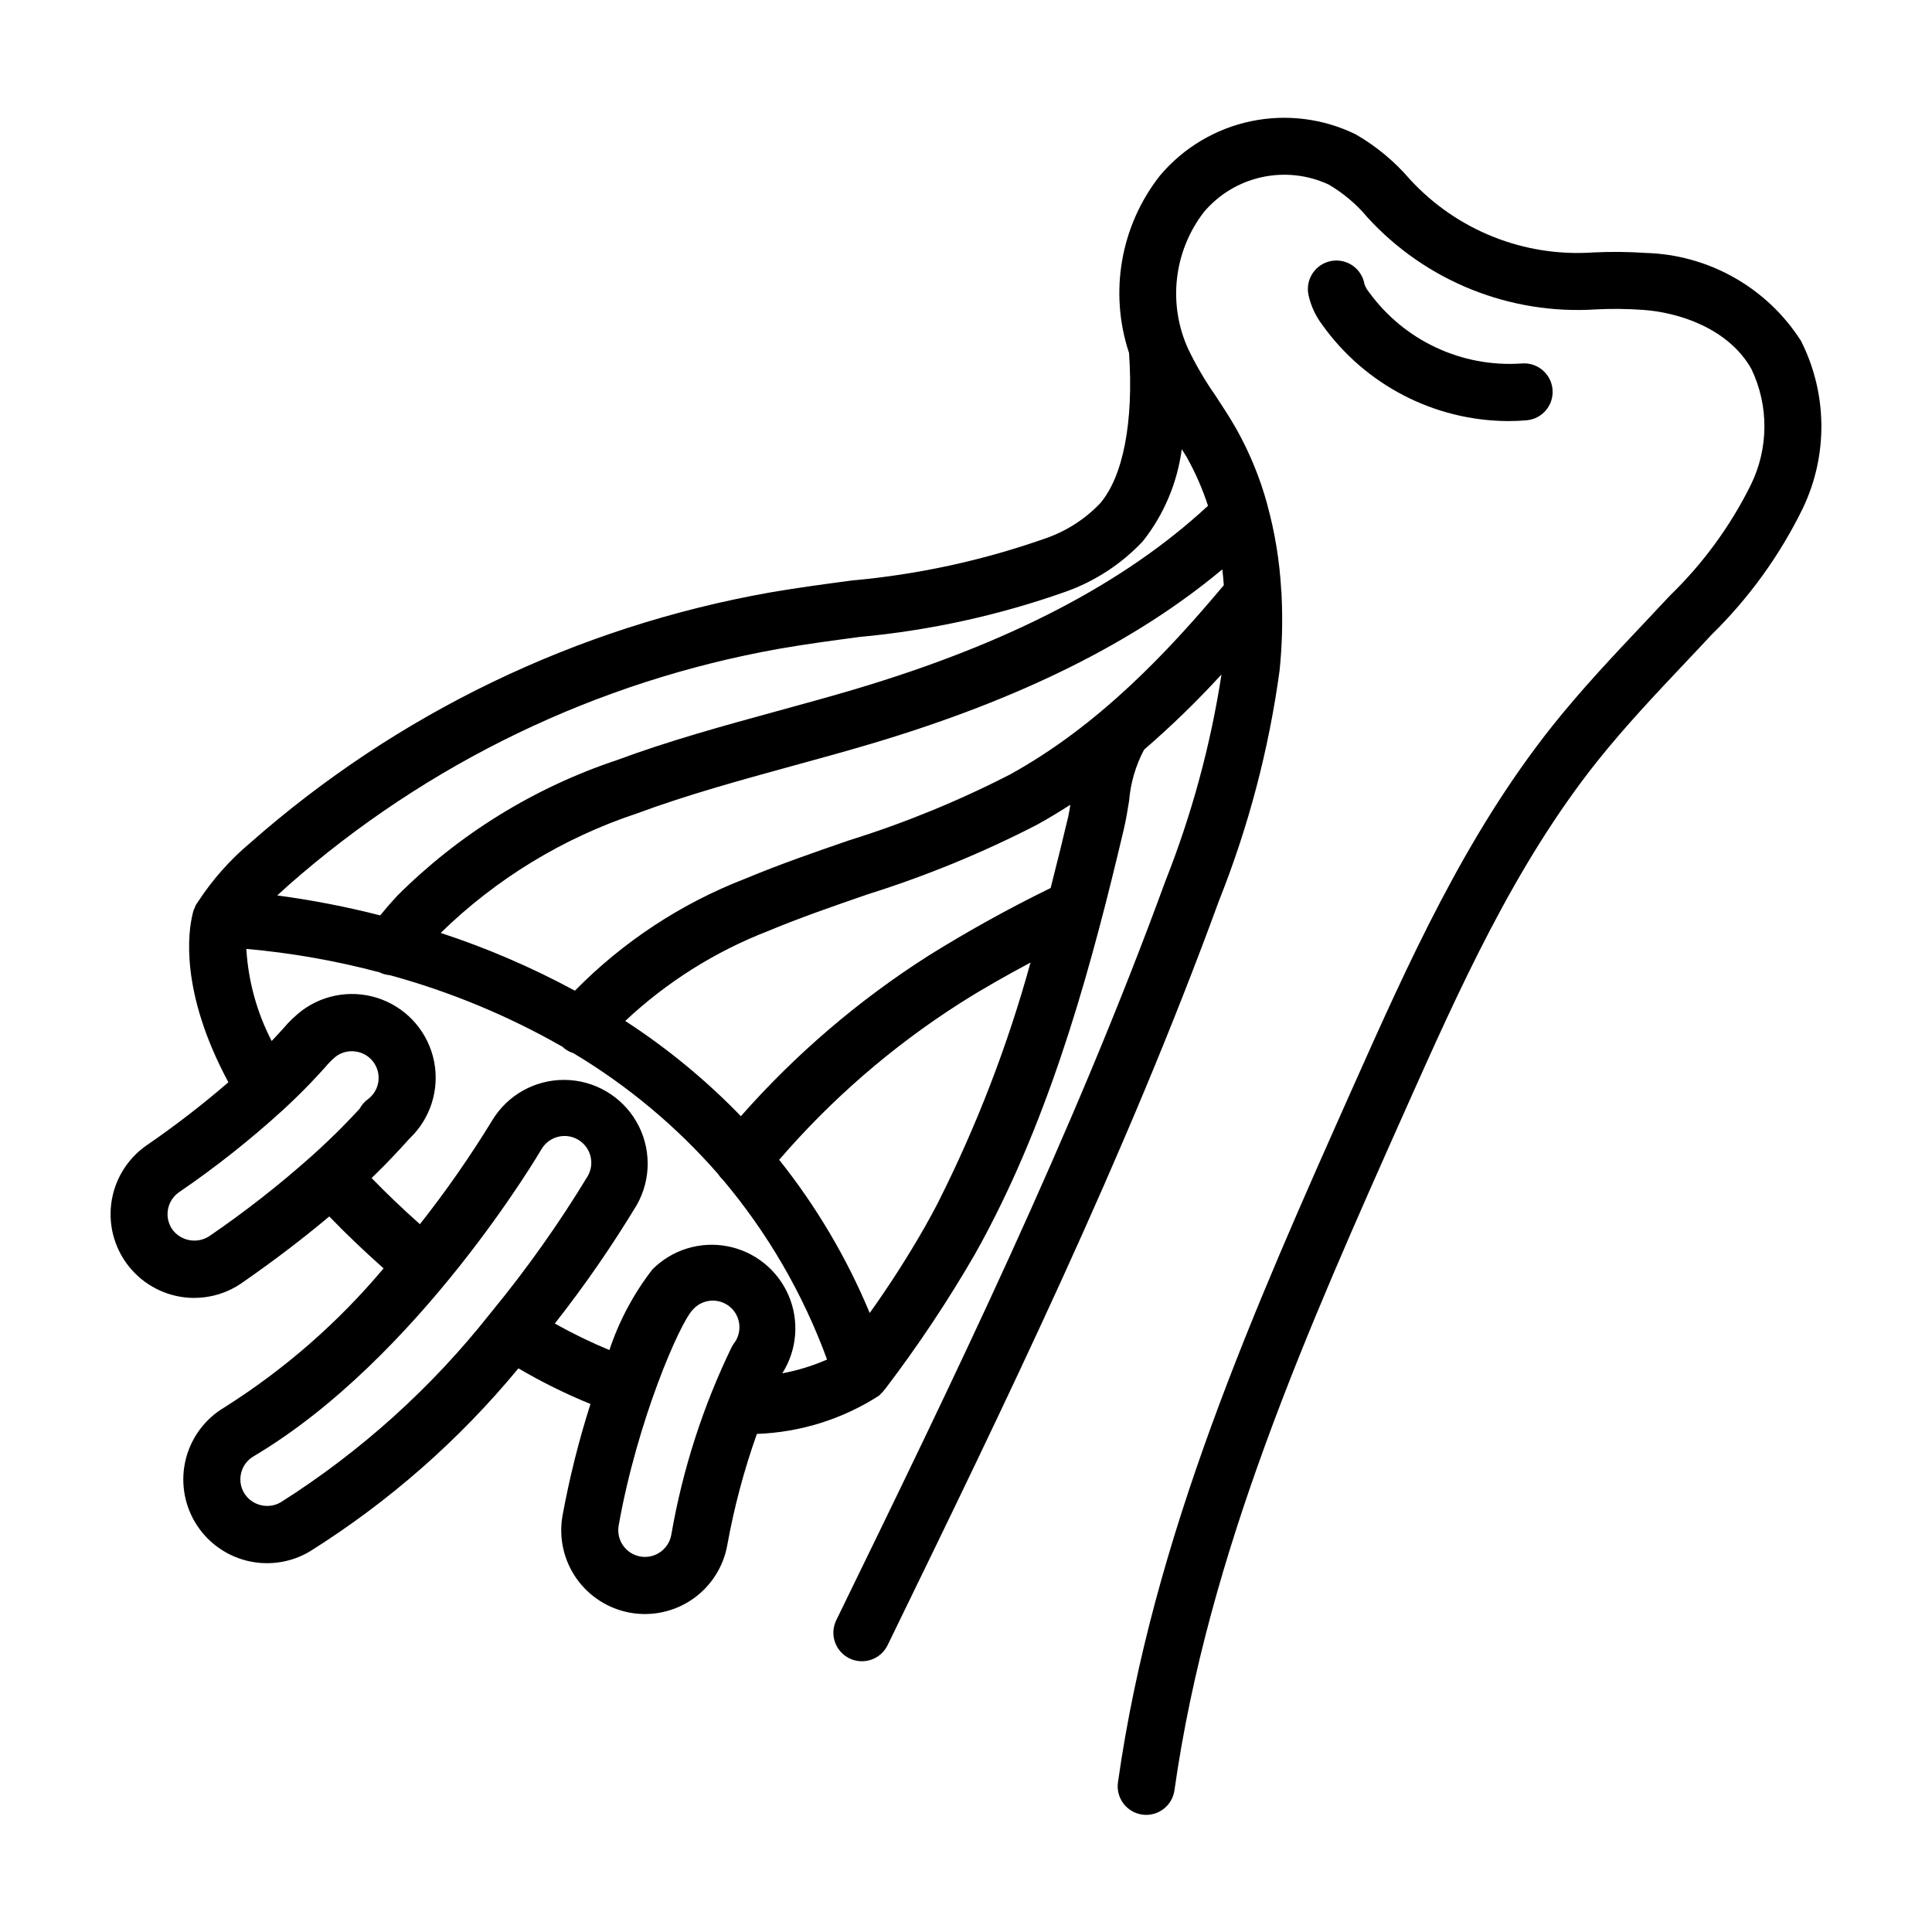 <?xml version="1.0" encoding="UTF-8"?>
<!-- Uploaded to: SVG Repo, www.svgrepo.com, Generator: SVG Repo Mixer Tools -->
<svg fill="#000000" width="800px" height="800px" version="1.1" viewBox="144 144 512 512" xmlns="http://www.w3.org/2000/svg">
 <g>
  <path d="m543.66 255.59c1.633 0 3.269-0.066 4.902-0.207 4.16-0.359 7.238-4.023 6.875-8.184-0.363-4.156-4.027-7.234-8.184-6.875-15.844 1.105-31.133-6.043-40.453-18.902-0.516-0.625-0.922-1.332-1.199-2.094-0.34-1.996-1.465-3.773-3.125-4.93-1.66-1.156-3.715-1.602-5.707-1.23-1.988 0.371-3.746 1.523-4.879 3.203-1.133 1.676-1.543 3.738-1.145 5.723 0.625 2.898 1.879 5.629 3.672 7.992 11.363 15.922 29.684 25.414 49.242 25.504z"/>
  <path d="m195.49 487.95c4.5 0 8.898-1.375 12.594-3.945 9.355-6.481 16.969-12.418 23.176-17.633 4.43 4.59 9.246 9.184 14.395 13.758-12.074 14.391-26.312 26.824-42.199 36.848-5.062 3-8.727 7.891-10.188 13.59-1.457 5.703-0.594 11.75 2.406 16.816 3.004 5.062 7.891 8.727 13.594 10.184 5.703 1.461 11.75 0.594 16.812-2.406 20.914-13.113 39.586-29.5 55.305-48.535 6.133 3.598 12.516 6.758 19.098 9.445-3.098 9.695-5.57 19.582-7.41 29.594-1.027 5.797 0.289 11.762 3.66 16.59 3.375 4.824 8.523 8.113 14.32 9.141 5.793 1.023 11.754-0.297 16.574-3.668 4.816-3.371 8.098-8.52 9.121-14.312 1.809-10 4.43-19.84 7.832-29.414 11.504-0.414 22.684-3.914 32.367-10.137 0.031 0 0.051-0.059 0.082-0.086h-0.004c0.629-0.59 1.207-1.234 1.73-1.918 8.559-11.258 16.402-23.039 23.492-35.277 1.301-2.297 2.555-4.613 3.769-6.949 17.398-33.363 27.504-70.66 35.836-106 0.555-2.367 0.969-4.875 1.375-7.422 0.387-4.738 1.738-9.348 3.973-13.547 7.219-6.238 14.07-12.895 20.512-19.93-2.894 18.758-7.887 37.137-14.879 54.781-24.504 67.098-56.359 132.56-87.215 195.86-1.828 3.754-0.262 8.281 3.492 10.109 3.758 1.828 8.285 0.266 10.113-3.492 30.996-63.645 63.051-129.48 87.828-197.31 7.82-19.605 13.211-40.094 16.055-61.008 0.68-6.617 0.855-13.273 0.527-19.914 0.004-0.445-0.023-0.891-0.094-1.332-0.422-7.715-1.672-15.363-3.727-22.809v-0.066c-1.91-6.938-4.652-13.621-8.172-19.898-1.688-2.973-3.566-5.84-5.445-8.699v-0.004c-2.746-3.91-5.172-8.035-7.25-12.336-2.707-5.867-3.754-12.363-3.031-18.785 0.723-6.418 3.188-12.52 7.133-17.637 3.945-4.672 9.32-7.918 15.297-9.234 5.973-1.32 12.215-0.637 17.762 1.938 3.914 2.289 7.402 5.242 10.301 8.727 15.477 16.914 37.797 25.875 60.672 24.359 4.027-0.203 8.066-0.16 12.09 0.121 10.078 0.648 23 5.106 28.969 15.664 4.684 9.777 4.602 21.168-0.223 30.879-5.422 10.883-12.656 20.762-21.391 29.223-2.223 2.383-4.457 4.758-6.695 7.125-8.227 8.711-16.727 17.715-24.41 27.355-23.141 29.07-38.289 63.047-52.945 95.906-26.035 58.434-52.988 118.89-62.199 184.08-0.586 4.133 2.293 7.957 6.426 8.543 4.133 0.586 7.957-2.293 8.543-6.426 8.91-63.098 35.441-122.55 61.062-180.04 14.27-31.996 29.023-65.082 50.969-92.645 7.281-9.148 15.562-17.914 23.566-26.395 2.258-2.394 4.535-4.785 6.762-7.195 9.918-9.707 18.098-21.043 24.184-33.516 6.711-14.059 6.523-30.434-0.504-44.336-9.012-14.105-24.422-22.828-41.152-23.301-4.617-0.316-9.25-0.359-13.875-0.133-18.305 1.277-36.195-5.852-48.605-19.367-4.07-4.75-8.922-8.777-14.34-11.91-8.625-4.231-18.418-5.461-27.82-3.488-9.402 1.973-17.875 7.035-24.07 14.379-10.465 13.305-13.547 30.973-8.207 47.035 1.246 18.293-1.562 32.84-7.773 39.969v-0.004c-4.078 4.223-9.109 7.402-14.672 9.27-16.477 5.781-33.609 9.492-51 11.051-7.168 0.953-14.582 1.945-21.855 3.203-51.102 9.082-98.719 32.043-137.64 66.371-5.312 4.461-9.941 9.676-13.734 15.477-0.098 0.125-0.176 0.258-0.266 0.395-0.09 0.137-0.203 0.277-0.289 0.43-0.086 0.152-0.117 0.195-0.168 0.301-0.109 0.195-0.133 0.422-0.223 0.625-0.09 0.203-0.215 0.363-0.281 0.57s-0.168 0.57-0.281 1.043v0.039c-1.078 4.394-3.527 20.305 9.496 44.523h0.004c-6.91 5.969-14.145 11.547-21.672 16.715-5.219 3.617-8.637 9.293-9.395 15.598-0.758 6.305 1.223 12.629 5.438 17.379 4.215 4.746 10.258 7.461 16.609 7.461zm22.895 54.184h-0.004c-3.371 1.934-7.668 0.832-9.695-2.481-1.988-3.359-0.879-7.695 2.477-9.691 43.832-25.961 76.004-80.848 76.32-81.387h0.004c1.965-3.383 6.301-4.535 9.688-2.57 3.383 1.969 4.535 6.305 2.57 9.691-7.602 12.539-16.094 24.523-25.402 35.855-0.105 0.109-0.195 0.25-0.301 0.371h-0.004c-15.574 19.766-34.395 36.746-55.656 50.211zm95.305 14.359c-3.848-0.691-6.414-4.359-5.738-8.207 4.926-27.797 16.203-53.707 19.648-57.199 2.527-2.891 6.902-3.227 9.844-0.758 2.938 2.469 3.363 6.836 0.957 9.828-0.164 0.23-0.312 0.469-0.445 0.719-7.664 15.789-13.07 32.582-16.059 49.879-0.691 3.844-4.359 6.41-8.207 5.738zm37.625-48.547h-0.004c3.949-6.203 4.566-13.961 1.645-20.707-2.918-6.746-8.992-11.609-16.219-12.977-7.223-1.371-14.652 0.934-19.84 6.144-4.977 6.43-8.832 13.652-11.402 21.367-4.957-2.047-9.789-4.394-14.461-7.023 7.887-10.031 15.148-20.539 21.746-31.465 3.859-6.844 3.816-15.215-0.117-22.016s-11.168-11.016-19.023-11.086c-7.856-0.066-15.164 4.023-19.211 10.754-5.832 9.535-12.223 18.715-19.148 27.488-4.57-4.07-8.852-8.156-12.797-12.227 4.621-4.473 7.734-7.914 9.633-10.02l0.418-0.457 0.004-0.004c5.527-5.242 7.981-12.953 6.5-20.426-1.484-7.473-6.695-13.66-13.805-16.395s-15.125-1.633-21.234 2.922c-1.797 1.395-3.445 2.977-4.91 4.719-0.75 0.828-1.824 2.016-3.094 3.34-3.922-7.578-6.207-15.895-6.711-24.41 11.91 1.059 23.711 3.133 35.266 6.203 0.871 0.43 1.816 0.691 2.781 0.766 16.012 4.383 31.402 10.77 45.812 19.012 0.125 0.117 0.23 0.25 0.367 0.363 0.723 0.574 1.547 1.008 2.43 1.281 14.398 8.609 27.355 19.434 38.391 32.07 0.34 0.539 0.754 1.035 1.223 1.465 11.922 14.156 21.27 30.285 27.629 47.66-3.805 1.672-7.785 2.894-11.871 3.656zm41.312-45.309c-1.137 2.184-2.312 4.352-3.527 6.504-4.484 7.848-9.359 15.461-14.613 22.816-6.074-14.582-14.148-28.242-23.996-40.598 13.801-16.016 29.859-29.941 47.668-41.336 6.117-3.906 12.52-7.512 18.938-10.934-6.043 21.941-14.242 43.227-24.484 63.547zm34.531-102.49c-1.512 6.344-3.078 12.758-4.727 19.191v-0.004c-11.098 5.422-21.906 11.41-32.387 17.941-18.48 11.77-35.215 26.086-49.699 42.527-9.23-9.547-19.512-18.012-30.648-25.238 10.93-10.27 23.73-18.34 37.707-23.773 8.629-3.606 17.766-6.758 26.598-9.805h-0.004c15.449-4.852 30.449-11.016 44.84-18.434 3.023-1.668 5.953-3.449 8.82-5.289-0.16 0.922-0.301 1.953-0.516 2.879zm-15.57-10.863c-13.641 7.004-27.859 12.824-42.5 17.391-9.07 3.125-18.414 6.352-27.488 10.141-17.027 6.57-32.453 16.707-45.242 29.727-11.375-6.152-23.277-11.277-35.566-15.312 14.695-14.355 32.465-25.18 51.961-31.648 13.371-4.957 27.527-8.832 41.211-12.594 7.055-1.93 14.148-3.871 21.16-5.961 39.191-11.684 69.688-26.848 92.801-46.141 0.176 1.414 0.289 2.805 0.398 4.191-14.957 17.848-33.293 37.312-56.734 50.207zm-61.051-33.363c6.984-1.219 14.242-2.188 21.262-3.125 18.641-1.715 36.996-5.746 54.641-12 7.793-2.773 14.809-7.367 20.461-13.402 5.555-7.043 9.102-15.453 10.277-24.348 0.43 0.699 0.906 1.375 1.309 2.086 2.301 4.106 4.191 8.426 5.648 12.902-22.059 20.453-52.578 36.395-93.332 48.547-6.918 2.055-13.887 3.961-20.852 5.871-14 3.836-28.484 7.793-42.48 12.988-21.938 7.316-41.871 19.637-58.23 35.98-1.512 1.621-3.023 3.367-4.492 5.164-8.98-2.293-18.086-4.059-27.273-5.289 0.973-0.91 1.93-1.777 2.836-2.578v-0.004c36.828-32.48 81.879-54.203 130.23-62.793zm-159.11 144.04c9.691-6.617 18.906-13.906 27.574-21.82 0.16-0.137 0.32-0.277 0.469-0.43 5.445-5.039 8.887-8.867 10.82-11.012 0.812-0.992 1.723-1.902 2.715-2.711 1.215-0.91 2.691-1.402 4.207-1.402 0.348 0 0.695 0.027 1.039 0.078 2.707 0.371 4.957 2.277 5.769 4.891 0.812 2.609 0.043 5.453-1.977 7.301l-0.125 0.109c-0.145 0.125-0.301 0.25-0.457 0.367h-0.004c-0.887 0.66-1.617 1.508-2.144 2.481-2.543 2.785-6.613 7.055-12.531 12.383 0 0-0.059 0.023-0.09 0.051-0.031 0.023-0.035 0.059-0.066 0.09-8.586 7.652-17.648 14.75-27.141 21.246-3.231 2.121-7.562 1.332-9.836-1.793-2.207-3.211-1.414-7.598 1.777-9.828z"/>
 </g>
</svg>
